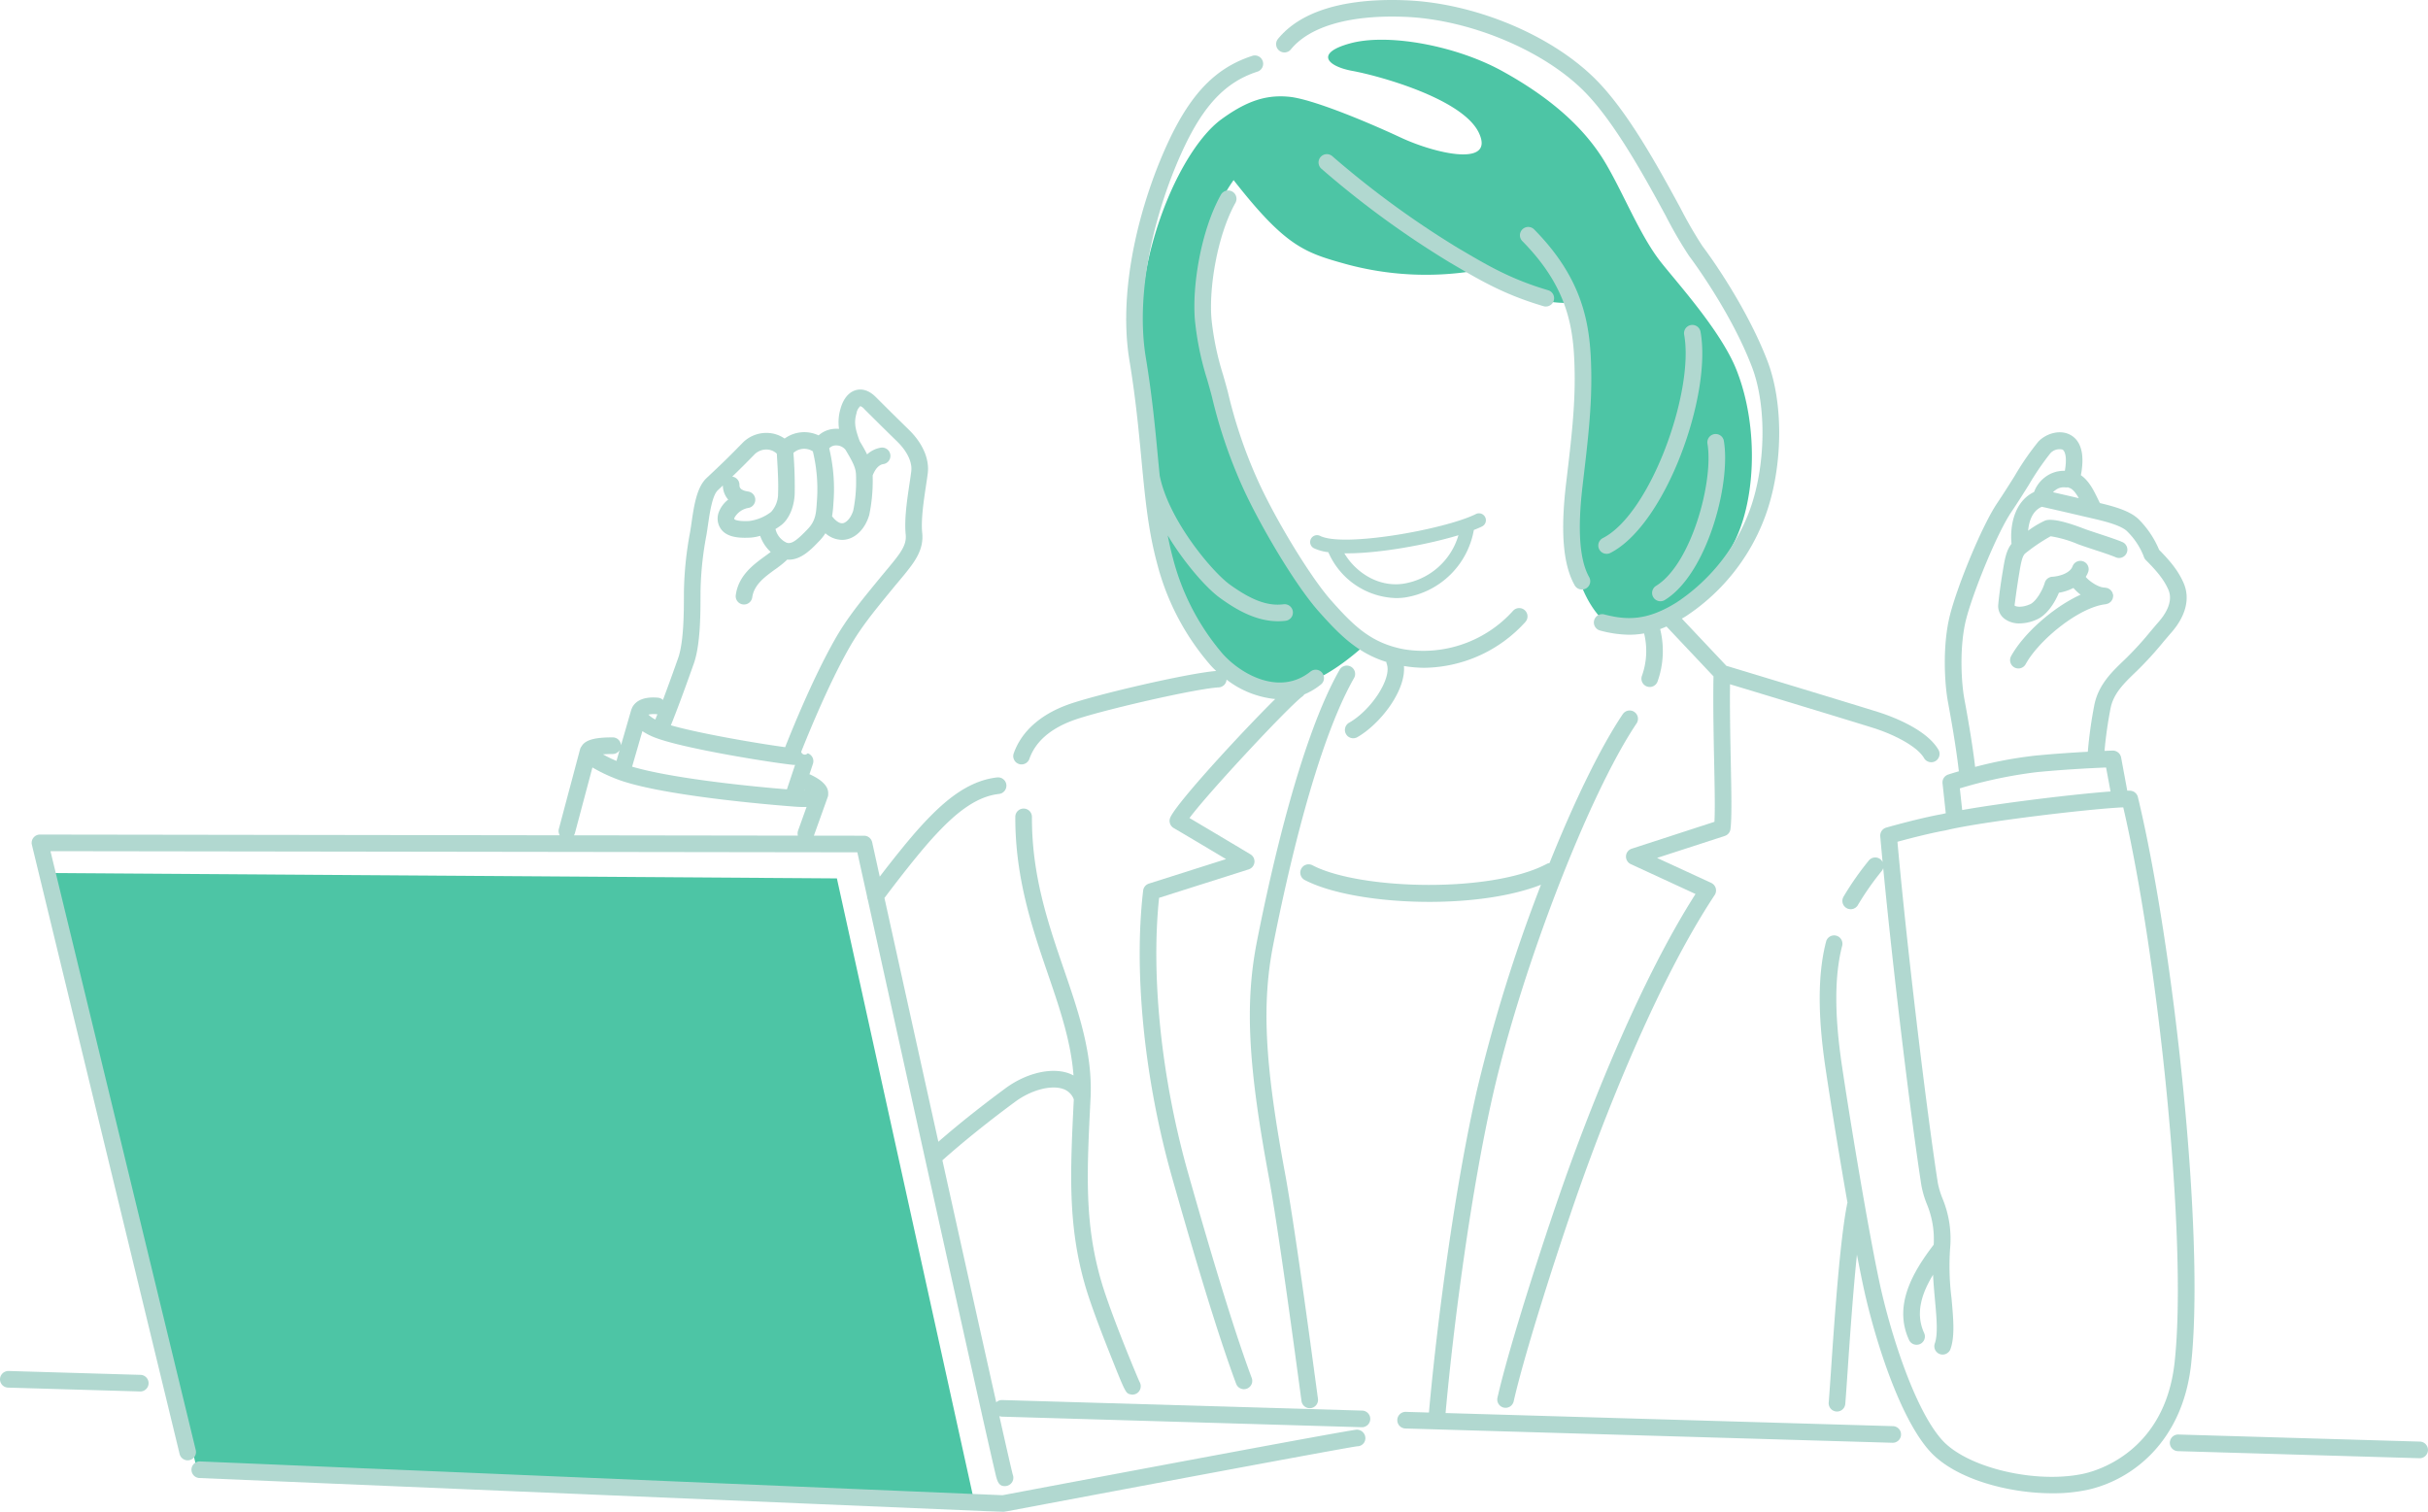 <svg xmlns="http://www.w3.org/2000/svg" width="551" height="343.132" viewBox="0 0 551 343.132">
  <g id="Group_16570" data-name="Group 16570" opacity="0.762">
    <path id="Path_7374" data-name="Path 7374" d="M199.677,357.447c13.563,3.132,22.448-3.33,29.733-16.17,5.478-9.648,6.261-27.071,1.044-40.165-3.527-8.854-13.577-19.869-17.214-24.516-4.695-6-8.463-15.6-12.519-22.429-4.956-8.346-13.041-15.129-23.472-20.865s-25.821-8.607-34.428-6.261c-8.128,2.217-5.214,5.217.522,6.261s25.038,6.258,28.689,14.083-9.909,4.695-17.734,1.044-20.085-8.736-25.3-9.258-9.651.912-15.387,5.085-12.129,15-15.78,28.56-2.478,24.646-.912,35.077,2.085,27.126,4.693,37.035,7.434,19.431,15,24.909c8.554,6.194,17.475,4.3,28.821-5.607-7.956-5.088-21.8-26.683-25.56-35.733a268.729,268.729,0,0,1-10.3-30.906c-3-11.083-1.044-28.558,6.78-39.511,11.736,15,16.041,16.431,25.431,19.039a68.978,68.978,0,0,0,29.211,1.566c10.431,5.737,14.6,7.3,21.907,7.3,6.261,15.126,2.607,29.733.522,40.686S193.419,350.666,199.677,357.447Z" transform="translate(163.596 -217.203)" fill="#16b389"/>
    <path id="Path_7375" data-name="Path 7375" d="M378.467,447.488l-31.08-141.055-178.221-1.217,32.862,134.752Z" transform="translate(-157.466 -107.071)" fill="#16b389"/>
    <g id="Group_16569" data-name="Group 16569" transform="translate(0 12.617)">
      <g id="Group_16568" data-name="Group 16568" transform="translate(297.314 22.37)">
        <path id="Path_7376" data-name="Path 7376" d="M165.741,271.648a1.886,1.886,0,0,0,.536-3.694c-8.377-2.483-13.489-5.485-19.407-8.964l-1.089-.637a211.4,211.4,0,0,1-28.5-20.832,1.886,1.886,0,1,0-2.459,2.861,211.834,211.834,0,0,0,29.053,21.224l1.082.637c6.134,3.6,11.43,6.713,20.247,9.325A1.819,1.819,0,0,0,165.741,271.648Z" transform="translate(-112.255 -237.067)" fill="#99ccc2"/>
        <path id="Path_7377" data-name="Path 7377" d="M124.706,326.262a1.867,1.867,0,0,0,.917-.239,1.886,1.886,0,0,0,.728-2.567c-2.2-3.936-2.681-10.783-1.477-20.93l.1-.874c1.063-8.957,1.98-16.69,1.851-24.674-.16-9.933-1.293-20.623-12.962-32.448a1.885,1.885,0,1,0-2.684,2.648c10.695,10.843,11.719,20.312,11.875,29.862.125,7.728-.781,15.347-1.827,24.167l-.105.876c-1.317,11.116-.7,18.493,1.932,23.211A1.889,1.889,0,0,0,124.706,326.262Z" transform="translate(-63.023 -227.448)" fill="#99ccc2"/>
        <path id="Path_7378" data-name="Path 7378" d="M102.009,305.208a1.9,1.9,0,0,0,.855-.206c12.565-6.407,23.08-35.834,20.456-50.2a1.886,1.886,0,1,0-3.711.678c2.332,12.773-7.6,40.622-18.459,46.157a1.887,1.887,0,0,0,.859,3.567Z" transform="translate(-34.726 -214.496)" fill="#99ccc2"/>
        <path id="Path_7379" data-name="Path 7379" d="M99.842,301.549a1.878,1.878,0,0,0,.984-.278c9.56-5.861,15.033-26.341,13.4-36.1a1.887,1.887,0,1,0-3.723.622c1.432,8.571-3.682,27.372-11.655,32.259a1.887,1.887,0,0,0,.989,3.5Z" transform="translate(-20.332 -200.08)" fill="#99ccc2"/>
        <path id="Path_7383" data-name="Path 7383" d="M120.8,276.944a1.569,1.569,0,0,1,2.109-.7c5.325,2.662,28.419-1.5,35.338-4.961a1.572,1.572,0,1,1,1.405,2.813c-.524.263-1.168.534-1.865.8a18.8,18.8,0,0,1-15.653,15.325,14.3,14.3,0,0,1-1.97.136,17.266,17.266,0,0,1-15.4-10.412,10.873,10.873,0,0,1-3.258-.893A1.571,1.571,0,0,1,120.8,276.944Zm20.9,10.163a15.557,15.557,0,0,0,12.591-11.016c-7.065,2.14-17.753,4.111-25.371,4.111-.177,0-.347,0-.52-.007C130.865,284.371,135.927,287.916,141.7,287.107Z" transform="translate(-120.631 -189.603)" fill="#99ccc2"/>
      </g>
      <path id="Path_7385" data-name="Path 7385" d="M146.607,454.1a1.83,1.83,0,0,0,.254-.019,1.886,1.886,0,0,0,1.618-2.121l-.261-1.922c-1.53-11.346-5.109-37.917-7.259-49.526-4.58-24.725-5.265-38.242-2.619-51.659,3.194-16.194,9.823-45.59,18.335-60.486a1.887,1.887,0,0,0-3.278-1.87c-8.777,15.361-15.519,45.2-18.758,61.626-2.748,13.939-2.066,27.827,2.61,53.076,2.133,11.518,5.705,38.024,7.233,49.341l.259,1.925A1.889,1.889,0,0,0,146.607,454.1Z" transform="translate(150.613 -147.112)" fill="#99ccc2"/>
      <path id="Path_7386" data-name="Path 7386" d="M136.095,386.1c1.731-4.91,5.926-8.717,12.129-11.008,5.985-2.212,27.358-7.2,33.818-7.7-.476-.45-.922-.9-1.329-1.357a56.7,56.7,0,0,1-12.138-23.283c-1.987-7.4-2.686-14.815-3.5-23.405-.615-6.536-1.312-13.941-2.715-22.419-2.782-16.826,2.784-36.786,8.925-49.851,5.1-10.848,10.733-16.606,18.844-19.256A1.886,1.886,0,1,1,191.3,231.4c-7.024,2.3-11.99,7.46-16.6,17.274-5.9,12.553-11.26,31.658-8.617,47.632,1.424,8.607,2.128,16.084,2.749,22.682.134,1.4.263,2.76.4,4.1,2.054,10.166,11.971,21.835,15.854,24.65,4.973,3.6,8.633,4.958,12.222,4.52a1.886,1.886,0,1,1,.453,3.744,13.97,13.97,0,0,1-1.69.1c-5.155,0-9.713-2.787-13.2-5.313-2.947-2.136-7.908-7.683-11.827-14.164.335,1.729.716,3.436,1.173,5.131a54.116,54.116,0,0,0,11.308,21.749c4.183,4.671,12.931,9.6,19.9,4.032a1.886,1.886,0,1,1,2.356,2.945,15.4,15.4,0,0,1-3.744,2.227,1.836,1.836,0,0,1-.438.476c-3.009,2.191-21.246,21.7-25.613,27.581,4.14,2.442,13.371,7.958,13.833,8.236a1.886,1.886,0,0,1-.4,3.416l-20.334,6.459c-1.884,17.923.548,41.132,6.57,62.4,6.172,21.818,10.9,37.052,14.456,46.574a1.887,1.887,0,0,1-3.536,1.319c-3.589-9.617-8.348-24.947-14.552-46.866-6.285-22.2-8.734-46.531-6.553-65.076a1.892,1.892,0,0,1,1.3-1.578l17.509-5.562c-4.123-2.461-10.487-6.251-11.866-7.039a1.885,1.885,0,0,1-.8-2.363c1.372-3.292,16.218-19.417,23.82-26.925a21.6,21.6,0,0,1-11.04-4.415,1.87,1.87,0,0,1-1.755,1.769c-5.411.285-27.48,5.416-33.109,7.5-5.188,1.918-8.511,4.853-9.878,8.724a1.89,1.89,0,0,1-1.779,1.259,1.861,1.861,0,0,1-.63-.108A1.886,1.886,0,0,1,136.095,386.1Z" transform="translate(93.952 -227.724)" fill="#99ccc2"/>
      <path id="Path_7387" data-name="Path 7387" d="M316.289,376.636a1.9,1.9,0,0,0,.35-.034c21.483-4.051,77.741-14.616,80.032-14.851a1.831,1.831,0,0,0,1.822-1.884,1.941,1.941,0,0,0-1.951-1.884c-1.374,0-56.5,10.367-80.389,14.873l-182.134-7.669a1.886,1.886,0,0,0-.158,3.768l182.349,7.678Z" transform="translate(-88.639 -46.121)" fill="#99ccc2"/>
      <path id="Path_7388" data-name="Path 7388" d="M279.229,357.071a1.887,1.887,0,0,0,.053-3.773l-29.951-.879a1.915,1.915,0,0,0-1.942,1.831,1.887,1.887,0,0,0,1.832,1.942l29.951.876Z" transform="translate(-247.388 -53.878)" fill="#99ccc2"/>
      <path id="Path_7389" data-name="Path 7389" d="M81.493,325.733a1.885,1.885,0,0,1,2.545-.8c10.714,5.6,40.576,6.388,53.21-.326a1.856,1.856,0,0,1,.587-.175c5.586-13.927,11.518-26.2,16.625-33.794a1.886,1.886,0,0,1,3.129,2.107c-10.807,16.058-26.049,55.482-32.613,84.368-4.87,21.425-8.858,51.391-10.726,72.141l101.534,2.976a1.887,1.887,0,0,1-.053,3.773h-.057l-110.548-3.242a1.887,1.887,0,1,1,.11-3.773l5.236.153c1.87-20.884,5.9-51.194,10.824-72.864A357.91,357.91,0,0,1,135.9,329.353c-6.816,2.672-16.137,3.888-25.337,3.888-11.2,0-22.223-1.8-28.275-4.963A1.887,1.887,0,0,1,81.493,325.733Z" transform="translate(213.804 -141.169)" fill="#99ccc2"/>
      <path id="Path_7390" data-name="Path 7390" d="M88.029,363.822a1.887,1.887,0,0,0,.055-3.773l-54.81-1.607a1.887,1.887,0,0,0-.11,3.773l54.81,1.606Z" transform="translate(461.084 -45.481)" fill="#99ccc2"/>
    </g>
    <path id="Path_7392" data-name="Path 7392" d="M54.907,379.024a1.886,1.886,0,1,1,3.651.948c-1.75,6.737-1.772,15.615-.062,27.14,2.157,14.54,6.766,41.91,9.079,51.707,2.7,11.418,7.908,27.016,13.728,33.394,5.727,6.277,21.356,9.943,32.161,7.546,3.041-.675,18.32-5.064,20.535-25.225,3.053-27.791-3.917-92.824-11.65-125.981-6.883.254-32.47,3.266-40.308,5.222-3.6.634-8.5,1.922-10.937,2.586,2,22.381,6.38,59.435,9.162,77.437a19.773,19.773,0,0,0,1.015,3.416,23.865,23.865,0,0,1,1.767,11.49,58.643,58.643,0,0,0,.323,11.238c.424,4.666.792,8.7-.237,11.557a1.887,1.887,0,1,1-3.551-1.279c.747-2.073.4-5.892.029-9.936-.163-1.8-.333-3.723-.426-5.657-2.636,4.341-4.049,8.815-2.025,13.23a1.888,1.888,0,0,1-.929,2.5,1.913,1.913,0,0,1-.785.17,1.887,1.887,0,0,1-1.717-1.1c-3.565-7.781.747-15.27,5.6-21.622a20.788,20.788,0,0,0-1.6-9.323,22.621,22.621,0,0,1-1.195-4.113c-2.567-16.618-6.491-49.413-8.664-72.033a1.88,1.88,0,0,1-.316.634,64.074,64.074,0,0,0-5.4,7.707,1.887,1.887,0,1,1-3.287-1.853,67.539,67.539,0,0,1,5.705-8.171,1.887,1.887,0,0,1,2.648-.33,1.866,1.866,0,0,1,.515.651c-.194-2.045-.373-4.008-.534-5.851a1.887,1.887,0,0,1,1.362-1.978c.311-.089,7.669-2.181,12.687-3.062.251-.062.527-.127.819-.194l-.735-6.79a1.885,1.885,0,0,1,1.293-2c.117-.038,1.013-.326,2.411-.733-.46-4.065-1.269-9.222-2.48-15.766-.771-4.168-1.281-12.866.479-19.747,1.707-6.67,7.218-20.185,10.733-25.4,1.362-2.021,2.66-4.087,3.917-6.086a61.69,61.69,0,0,1,5.375-7.81c1.676-1.793,4.858-2.861,7.29-1.537,1.75.953,3.5,3.318,2.375,9.143,1.877,1.283,3,3.615,3.871,5.42.153.314.306.634.448.905,3.8.91,7.278,1.954,9.124,4.02a21.438,21.438,0,0,1,4.312,6.586c2.923,2.962,4.441,5.018,5.535,7.482,1.542,3.469.582,7.46-2.7,11.238-.649.745-1.274,1.484-1.9,2.222a78.961,78.961,0,0,1-6.069,6.634c-3.156,3-5.27,5.217-5.9,8.48a95.683,95.683,0,0,0-1.355,9.586c1.14-.046,1.827-.067,1.851-.069a1.93,1.93,0,0,1,1.911,1.542l1.4,7.551c.283,0,.536,0,.725.022a1.881,1.881,0,0,1,1.688,1.439c8.1,33.659,15.268,99.664,12.076,128.715-1.934,17.6-13.391,26.259-23.468,28.5a37.263,37.263,0,0,1-7.987.795c-10.18,0-22.146-3.3-27.782-9.481-6.3-6.9-11.679-22.644-14.612-35.07-.553-2.349-1.238-5.7-1.987-9.62-.9,8.619-1.623,19.23-2.124,26.575-.213,3.151-.39,5.72-.522,7.307a1.886,1.886,0,0,1-1.877,1.731q-.079,0-.158-.007a1.888,1.888,0,0,1-1.724-2.037c.132-1.575.3-4.123.517-7.25.759-11.174,2.03-29.879,3.7-37.983.01-.038.034-.067.045-.1-1.887-10.738-3.816-22.625-5-30.631C52.979,395.63,53.025,386.261,54.907,379.024Zm55.178-102.98a2.2,2.2,0,0,1-.271-.134,1.8,1.8,0,0,1-.61.019,3.079,3.079,0,0,0-2.263.632,3.919,3.919,0,0,0-.536.472c1.772.4,3.919.9,5.851,1.348C111.629,277.272,110.887,276.252,110.085,276.043Zm12.665,38.905a74.939,74.939,0,0,0,5.789-6.335c.634-.752,1.269-1.506,1.93-2.265,1.314-1.511,3.335-4.46,2.1-7.23-.929-2.09-2.308-3.9-5.092-6.684a1.92,1.92,0,0,1-.493-.864,16.218,16.218,0,0,0-3.627-5.538c-1.341-1.5-5.478-2.466-7.953-3.045h0l-2.677-.62c-2.854-.666-6.656-1.554-8.868-2.033-2.183.943-2.914,3.352-3.1,5.423a21.762,21.762,0,0,1,3.783-2.263c.52-.2,2.1-.785,8.8,1.774.9.342,2.2.771,3.567,1.219,1.939.637,3.946,1.3,5.229,1.846a1.886,1.886,0,0,1-.742,3.62,1.848,1.848,0,0,1-.742-.153c-1.132-.484-3.057-1.116-4.922-1.729-1.429-.469-2.8-.919-3.737-1.278a26.145,26.145,0,0,0-6.127-1.767,40.062,40.062,0,0,0-5.746,3.879c-.725.565-1.018,2.337-1.36,4.391l-.045.268c-.464,2.8-.819,5.4-1.037,7.175.172.206,1.441.632,3.539-.292,1.357-.6,2.866-3.278,3.309-4.858a1.885,1.885,0,0,1,1.7-1.372c1.851-.12,4.084-.91,4.609-2.363a1.886,1.886,0,1,1,3.548,1.281,5.8,5.8,0,0,1-.551,1.113c.733.9,2.832,2.43,4.343,2.43a1.673,1.673,0,0,1,.268.055,1.852,1.852,0,0,1,.366.074,1.814,1.814,0,0,1,.323.17,1.978,1.978,0,0,1,.29.2,1.778,1.778,0,0,1,.235.28,1.711,1.711,0,0,1,.2.29,1.873,1.873,0,0,1,.115.362,1.574,1.574,0,0,1,.081.261.747.747,0,0,1-.01.1c0,.034.022.065.022.1a1.7,1.7,0,0,1-.055.271,1.293,1.293,0,0,1-.242.685,1.917,1.917,0,0,1-.2.295,1.968,1.968,0,0,1-.275.232,1.869,1.869,0,0,1-.294.2,2.047,2.047,0,0,1-.362.115,1.831,1.831,0,0,1-.261.081c-6.052.646-15.2,8.143-18.169,13.594a1.885,1.885,0,0,1-1.659.984,1.852,1.852,0,0,1-.9-.23,1.89,1.89,0,0,1-.757-2.559c2.7-4.956,9.426-11.08,15.778-13.956a10.283,10.283,0,0,1-1.635-1.527,11.1,11.1,0,0,1-3.294,1.087c-.883,2.176-2.662,5.035-4.992,6.062a9.858,9.858,0,0,1-3.931.9,5.563,5.563,0,0,1-3.292-.962,3.585,3.585,0,0,1-1.551-3.29c.187-2.047.541-4.676,1.029-7.6l.043-.266c.393-2.365.742-4.46,1.942-5.945-.445-4.709.96-9.795,5.119-11.765a7.283,7.283,0,0,1,2.626-3.46,6.946,6.946,0,0,1,4.355-1.343c.575-3.213-.019-4.544-.529-4.822a2.816,2.816,0,0,0-2.727.8,62.326,62.326,0,0,0-4.939,7.242c-1.271,2.023-2.586,4.115-3.982,6.186-3.206,4.75-8.641,18.1-10.209,24.224-1.6,6.244-1.106,14.432-.421,18.124,1.171,6.325,1.973,11.384,2.449,15.445a93.8,93.8,0,0,1,13.544-2.552c4.319-.426,8.705-.709,12.028-.886a99.138,99.138,0,0,1,1.453-10.484C116.655,320.752,119.753,317.8,122.75,314.949Zm-4.3,24.559c-2.94.12-9.452.431-15.809,1.061a102.81,102.81,0,0,0-17.379,3.675l.532,4.918c9.15-1.628,25.438-3.613,33.667-4.214Z" transform="translate(359.496 -165.315)" fill="#99ccc2"/>
    <path id="Path_7393" data-name="Path 7393" d="M131.984,361.1a1.891,1.891,0,0,1,1.482-.718h0l117.961.168a1.88,1.88,0,0,1-.208-1.451l4.807-18.047a1.917,1.917,0,0,1,.342-.68c.972-1.767,3.946-2.042,7.082-2.042a1.879,1.879,0,0,1,1.87,1.8l2.354-8.138c.01-.034.036-.057.048-.091.337-.953,1.585-2.988,6.045-2.576a1.845,1.845,0,0,1,1.075.505c1.343-3.563,2.622-7.161,3.45-9.5,1.307-3.685,1.307-10.661,1.307-14.83a79.736,79.736,0,0,1,1.393-13.7c.117-.685.225-1.429.338-2.2.546-3.759,1.164-8.016,3.393-10.111l.548-.52c2.26-2.124,4.209-3.958,7.613-7.455a7.572,7.572,0,0,1,5.818-2.279,7.181,7.181,0,0,1,3.752,1.274,7.588,7.588,0,0,1,7.712-.721,5.931,5.931,0,0,1,3.191-1.449,6.21,6.21,0,0,1,1.444-.026,10.6,10.6,0,0,1,.323-4.52c.634-2.325,1.894-3.85,3.543-4.288,1.049-.28,2.677-.225,4.5,1.6,2.473,2.473,5.15,5.124,7.484,7.4,3.122,3.038,4.685,6.634,4.288,9.866-.105.859-.256,1.863-.419,2.947-.51,3.392-1.147,7.618-.84,10.611.417,4.111-1.951,6.945-5.229,10.869-.491.584-1.008,1.2-1.551,1.867l-.5.608c-3.73,4.558-6.677,8.157-9.241,12.658-4.819,8.456-9.579,20.233-10.944,23.685a.85.85,0,0,0,1.472.321,1.887,1.887,0,0,1,1.195,2.387l-.795,2.382c.05.019.1.017.151.038,1.085.515,4.226,2.009,4.1,4.336a1.861,1.861,0,0,1-.1.788l-3.141,8.76,11.382.017a1.89,1.89,0,0,1,1.841,1.48c.548,2.492,1.125,5.1,1.721,7.81,2.571-3.364,6.613-8.511,9.79-11.933,4.47-4.812,9.967-9.835,16.862-10.585a1.887,1.887,0,1,1,.409,3.752c-5.662.615-10.51,5.1-14.506,9.4-4.032,4.343-9.718,11.844-11.487,14.207,3.673,16.642,8.025,36.334,12.232,55.332,5.528-4.817,11.229-9.189,15.229-12.136,4.563-3.364,10.075-4.741,14.042-3.51a7.673,7.673,0,0,1,1.4.6c-.56-7.63-3.079-15.079-5.753-22.876-3.519-10.261-7.508-21.892-7.453-35.824a1.885,1.885,0,0,1,1.887-1.877h.007a1.884,1.884,0,0,1,1.879,1.894c-.053,13.292,3.658,24.116,7.247,34.584,3.376,9.838,6.56,19.127,6.055,29.262-.855,17.073-1.42,28.352,2.456,41.625,2.066,7.084,7.877,21.009,8.655,22.74a1.865,1.865,0,0,1,.177.383,1.953,1.953,0,0,1-.383,1.9,1.888,1.888,0,0,1-1.4.62,1.847,1.847,0,0,1-.424-.05c-1.125-.259-1.125-.259-4.954-9.89-1.755-4.417-4.1-10.546-5.3-14.645-4.017-13.759-3.455-25.831-2.626-42.427a3.948,3.948,0,0,0-2.6-2.416c-2.772-.857-7.163.352-10.683,2.945-6.064,4.467-11.906,9.172-16.537,13.307,4.738,21.38,9.208,41.5,12.217,54.922a1.93,1.93,0,0,1,1.353-.512l81.7,2.394a1.887,1.887,0,0,1-.055,3.773h-.055l-81.7-2.4a1.84,1.84,0,0,1-.539-.124c1.681,7.482,2.787,12.325,3.043,13.273a1.9,1.9,0,0,1-1.547,2.6,2.776,2.776,0,0,1-.3.017c-1.42,0-1.712-1.245-2.143-3.069-.249-1.056-.606-2.6-1.053-4.575-.9-3.934-2.16-9.553-3.668-16.3-3.014-13.484-7.005-31.464-10.992-49.447-5.112-23.085-10.209-46.159-13.2-59.734a1.846,1.846,0,0,1-.151-.68c-1.039-4.7-1.81-8.2-2.215-10.039l-183.106-.261,32.96,135.883a1.886,1.886,0,1,1-3.665.888L131.632,362.71A1.89,1.89,0,0,1,131.984,361.1Zm131.468-19c-.931,0-1.661.036-2.229.084a34,34,0,0,0,3.072,1.492l.706-2.444A1.851,1.851,0,0,1,263.452,342.1Zm9.974-9.024a5.553,5.553,0,0,0-1.882.093,6.073,6.073,0,0,0,1.568,1.1c.158-.4.321-.8.481-1.211C273.536,333.059,273.484,333.083,273.426,333.078Zm-1.037,5.035a13.935,13.935,0,0,1-2.21-1.2l-2.334,8.064c8.341,2.475,24.722,4.3,35.134,5.143l1.853-5.562a1.03,1.03,0,0,1-.125.024,1.274,1.274,0,0,1-.136,0C301.44,344.354,278.6,340.837,272.389,338.113Zm28.294-64.171A3.416,3.416,0,0,0,298.5,273a3.786,3.786,0,0,0-2.911,1.142c-2.064,2.119-3.629,3.663-5.025,5.006a1.865,1.865,0,0,1,1.638,1.836c0,.467,0,1.25,2,1.549a1.887,1.887,0,0,1,.148,3.7,4.519,4.519,0,0,0-3.261,2.217c-.036.1-.091.29-.024.378,0,0,.5.536,3.39.388a10.342,10.342,0,0,0,4.939-2.064,6.121,6.121,0,0,0,1.575-4.2C301.069,280.65,300.923,277.847,300.684,273.942Zm8.176-.532a3.651,3.651,0,0,0-4.408.357,93.589,93.589,0,0,1,.287,9.356c-.127,2.952-1.279,5.631-3.007,7a13.4,13.4,0,0,1-1.348.915,4.516,4.516,0,0,0,2.535,3.11c1.07.347,2.2-.39,4.815-3.136,1.75-1.839,1.863-3.543,2.021-5.9l.06-.848A36.333,36.333,0,0,0,308.86,273.41Zm7.41-.352a2.708,2.708,0,0,0-2.406-.979,2.108,2.108,0,0,0-1.293.642,39.609,39.609,0,0,1,1.006,11.827l-.057.809a24.508,24.508,0,0,1-.3,2.789c.857,1.1,1.729,1.69,2.44,1.575.929-.146,1.932-1.381,2.382-2.935a32.881,32.881,0,0,0,.634-7.034C318.676,277.72,318.664,277,316.27,273.058Zm-2.382,43c2.722-4.774,5.756-8.483,9.6-13.177l.5-.608c.551-.673,1.077-1.3,1.573-1.9,3.211-3.84,4.618-5.641,4.372-8.068-.352-3.464.321-7.949.864-11.554.158-1.046.3-2.014.4-2.844.249-2.021-.939-4.527-3.175-6.7-2.346-2.284-5.035-4.946-7.52-7.434a2.207,2.207,0,0,0-.864-.625,2.839,2.839,0,0,0-.876,1.635c-.541,1.985-.4,3.254.733,6.323.723,1.188,1.269,2.164,1.678,3a6.061,6.061,0,0,1,3.153-1.535,1.888,1.888,0,0,1,.565,3.733c-.374.055-1.508.232-2.454,2.571.007.28.012.567.012.874a38.038,38.038,0,0,1-.785,8.085c-.893,3.072-2.966,5.222-5.413,5.612a4.878,4.878,0,0,1-.773.06,5.891,5.891,0,0,1-3.768-1.5,10.793,10.793,0,0,1-1.243,1.6c-1.894,1.992-4.18,4.393-7.048,4.393-.115,0-.232-.019-.35-.026a23.123,23.123,0,0,1-2.765,2.227c-2.361,1.714-4.8,3.486-5.2,6.369a1.886,1.886,0,0,1-3.737-.51c.611-4.479,4-6.936,6.716-8.911q.639-.463,1.214-.9a8.932,8.932,0,0,1-2.392-3.661,9.914,9.914,0,0,1-2.258.407c-.393.019-.8.033-1.214.033-2.033,0-4.2-.34-5.389-1.925a4.106,4.106,0,0,1-.505-3.936,6.485,6.485,0,0,1,2.112-2.8,4.973,4.973,0,0,1-1.214-3.2l-.584.551-.548.515c-1.269,1.195-1.832,5.073-2.243,7.906-.117.8-.23,1.583-.352,2.3a73.964,73.964,0,0,0-1.341,13.06c0,4.7,0,11.794-1.525,16.091-1.185,3.342-3.28,9.239-5.2,14,6.7,1.925,20.166,4.192,25.936,4.963C303.794,337.459,308.726,325.122,313.888,316.062ZM306.9,350.289l-.019.055h.132Zm-1.429,10.336a1.839,1.839,0,0,1,.019-1.089l1.946-5.425c-.223.007-.445.017-.668.017-.68,0-1.353-.036-1.978-.081-3.163-.235-31.182-2.409-40.935-6.452a36.1,36.1,0,0,1-5.016-2.44l-3.974,14.913a1.861,1.861,0,0,1-.22.486Z" transform="translate(-124.396 -170.973)" fill="#99ccc2"/>
    <path id="Path_7394" data-name="Path 7394" d="M78.059,231.286c6.531-7.994,19.455-9.174,29.154-8.76,15.639.673,32.9,7.884,42.947,17.944,7.352,7.362,14.217,19.984,19.228,29.2a98.407,98.407,0,0,0,4.954,8.576c4.554,6.072,11.171,16.589,14.837,26.247,3.689,9.72,3.472,24.148-.529,35.087a46.367,46.367,0,0,1-18.1,22.783c-.285.177-.555.326-.833.491l10.1,10.709c3.771,1.142,28.483,8.626,34.409,10.484,2.5.785,10.889,3.725,13.714,8.566a1.887,1.887,0,0,1-3.261,1.9c-1.595-2.734-6.967-5.418-11.583-6.867-5.27-1.652-25.464-7.776-32.451-9.893-.062,5.633.053,11.779.165,17.314.151,7.3.268,13.06-.067,15.567a1.881,1.881,0,0,1-1.288,1.544l-15.368,4.992,12.287,5.667a1.89,1.89,0,0,1,.785,2.756c-12.809,19.369-24.076,48.166-29.652,63.606-4.863,13.465-13.285,39.492-15.957,51.3a1.887,1.887,0,0,1-1.839,1.47,1.931,1.931,0,0,1-.419-.045,1.887,1.887,0,0,1-1.422-2.258c2.7-11.949,11.193-38.192,16.086-51.747,5.461-15.121,16.335-42.934,28.859-62.564l-14.686-6.776a1.886,1.886,0,0,1,.206-3.507l18.77-6.1c.158-2.758.053-7.951-.069-13.831-.125-6.136-.259-13.039-.144-19.184l-10.609-11.253c-.017-.017-.022-.043-.038-.062-.493.215-.982.412-1.458.587a20.615,20.615,0,0,1-.6,11.93,1.888,1.888,0,0,1-1.762,1.211,1.862,1.862,0,0,1-.675-.127,1.887,1.887,0,0,1-1.085-2.437,16.75,16.75,0,0,0,.481-9.593,19.511,19.511,0,0,1-3.347.3,26.226,26.226,0,0,1-6.641-.955,1.886,1.886,0,1,1,.951-3.651c5.258,1.367,9.84,1.384,16.441-2.749a43.072,43.072,0,0,0,16.558-20.88c3.656-10,3.886-23.647.546-32.451-4.645-12.237-13.35-24.021-14.327-25.326a94.05,94.05,0,0,1-5.25-9.036c-4.625-8.507-11.617-21.361-18.586-28.337-9.277-9.292-25.907-16.218-40.437-16.843-12.486-.524-21.744,2.085-26.07,7.379a1.886,1.886,0,1,1-2.921-2.387Z" transform="translate(211.96 -222.454)" fill="#99ccc2"/>
    <path id="Path_7395" data-name="Path 7395" d="M122.7,241.478A1.887,1.887,0,1,1,126,243.32c-4.183,7.482-6.069,19.572-5.42,26.482a63.9,63.9,0,0,0,2.624,12.574c.39,1.35.776,2.7,1.132,4.1a109.031,109.031,0,0,0,6.33,18.907c3.955,9.06,12.234,22.74,17.032,28.148,5.164,5.818,9.112,9.735,16.63,11.123a27.4,27.4,0,0,0,24.71-8.787,1.887,1.887,0,0,1,2.77,2.562,31.415,31.415,0,0,1-22.95,10.412,28.86,28.86,0,0,1-4.616-.4c.464,5.7-5.492,13.237-10.577,16.144a1.886,1.886,0,0,1-1.872-3.275c5.145-2.94,9.775-10.185,8.538-13.364a1.726,1.726,0,0,1-.074-.426c-6.579-2.057-10.632-6.146-15.378-11.49-5.571-6.278-13.922-20.564-17.669-29.144a113.367,113.367,0,0,1-6.527-19.484c-.35-1.362-.725-2.672-1.1-3.986a66.891,66.891,0,0,1-2.756-13.264C116.1,262.518,118.1,249.7,122.7,241.478Z" transform="translate(154.365 -197.28)" fill="#99ccc2"/>
  </g>
</svg>

